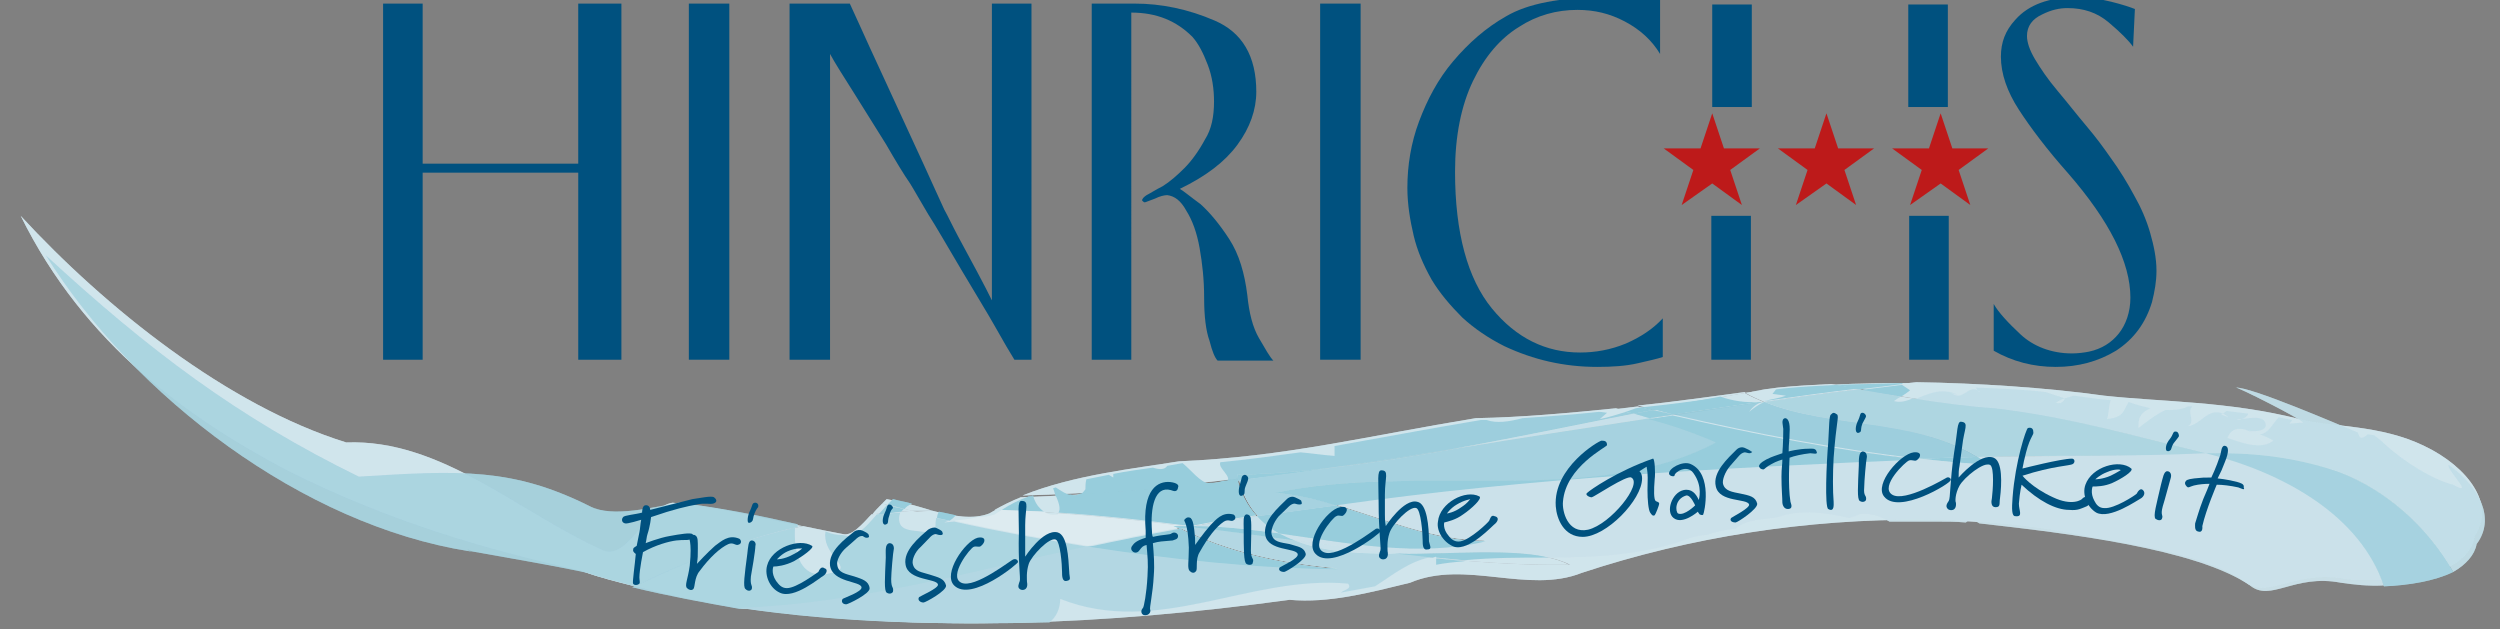 <?xml version="1.0" encoding="utf-8"?>
<svg xmlns="http://www.w3.org/2000/svg" id="Ebene_1" style="enable-background:new 0 0 278 70;" version="1.1" viewBox="0 0 278 70" x="0px" y="0px">
<rect x="0" y="0" width="278" height="70" fill="#808080" stroke="none"/>
<style type="text/css">
	.st0{fill:none;}
	.st1{opacity:0.85;}
	.st2{opacity:0.9;}
	.st3{fill:#D5EAF2;}
	.st4{fill:#98D1E1;}
	.st5{opacity:0.9;fill:#98D1E1;enable-background:new    ;}
	.st6{opacity:0.9;fill:#ABD8E6;enable-background:new    ;}
	.st7{opacity:0.9;fill:#A9D7E5;enable-background:new    ;}
	.st8{opacity:0.9;fill:#CEE7F0;enable-background:new    ;}
	.st9{fill:#B6DDE9;}
	.st10{opacity:0.9;fill:#C4E3ED;enable-background:new    ;}
	.st11{fill:#B1DAE7;}
	.st12{fill:#A9D7E5;}
	.st13{fill:#E2F1F6;}
	.st14{fill:#CBE6EF;}
	.st15{fill:#CEE7F0;}
	.st16{fill:#00517F;}
	.st17{fill:#BD1A1A;}
</style>
<g id="welle">
	<g>
		<g>
			<path class="st0" d="M267.6,65.6c-6.2-16-25-13-36.5-13.8c-14.6-0.9-45.2,1.6-67.6,4.9c-28.1,4.1-55.3,9.3-75.4,9.9&#xA;				c-38.4,1.2-72.6-17-83-43.7"/>
			<g>
				<g>
					<g>
						<g class="st1">
							<g class="st2">
								<path class="st3" d="M142.2,59.3c-0.9-0.5-1.8-1.2-2.4-1.9l-4.7,0.7l-2.1,0.4C136,58.5,139.1,58.9,142.2,59.3z"/>
								<path class="st3" d="M174.5,62.8c-3.9-2-11.6-1.2-19-1.2C162.2,62.4,168.6,62.9,174.5,62.8z"/>
								<path class="st3" d="M196.1,44.7c-0.7-0.3-1.4-0.6-2.1-1c-3.4,0.6-6.8,1.2-10.2,1.9l2.3,0.5L196.1,44.7z"/>
								<path class="st3" d="M141.9,54.8c15.8-3.4,35.4,1.8,49-5.6c-2.3-1.1-4.9-1.9-7.4-2.7c-7.2,1.1-14.5,2.2-21.7,3.4&#xA;									c-4.3,0.8-8.6,1.5-12.9,2c-3.7,0.5-7.4,1-11.1,1.5c0.4,1.6,1.1,2.9,2.1,4l8.8-1.2C146.4,55.5,144.2,55,141.9,54.8z"/>
								<path class="st3" d="M181.7,46c-6.7,1.3-13.3,2.7-20,3.9c7.2-1.2,14.5-2.3,21.7-3.4L181.7,46z"/>
								<path class="st3" d="M165.2,60.2c-5.8,0-11.1-2.4-16.7-4l-8.8,1.2c0.7,0.8,1.5,1.4,2.4,1.9C150,60.4,157.7,62,165.2,60.2z"/>
								<path class="st3" d="M155.6,61.6c-3.8-0.5-7.7-1-11.6-1.5C147.2,61.4,151.4,61.6,155.6,61.6z"/>
								<path class="st3" d="M148.8,51.9c4.3-0.5,8.6-1.2,12.9-2C157.4,50.6,153.1,51.3,148.8,51.9z"/>
								<path class="st3" d="M206.7,43.3l-3.1-0.6c-2,0.1-3.9,0.2-5.9,0.4l-1.5,0.2l-2.1,0.4c0.7,0.4,1.4,0.7,2.1,1&#xA;									C199.6,44.2,203.1,43.7,206.7,43.3z"/>
								<path class="st3" d="M221.3,51.7l-1.3-0.9l-6.4,0.2C216.1,51.3,218.7,51.6,221.3,51.7z"/>
								<path class="st3" d="M137.6,52.8l0.1,0.6c3.7-0.4,7.4-0.9,11.1-1.5C145.1,52.4,141.3,52.7,137.6,52.8z"/>
								<path class="st3" d="M219.9,50.8c8.6-0.2,16.8,0,25.4-0.4c-8-1.9-15-4-23.5-5c-5-0.4-10.1-1.2-15.1-2.1&#xA;									c-3.5,0.4-7.1,0.9-10.6,1.4C203.5,47.7,212.4,46.3,219.9,50.8z"/>
								<path class="st3" d="M186.1,46.1l-2.7,0.4c2.6,0.8,5.1,1.6,7.4,2.7c-13.6,7.3-33.1,2.2-49,5.6c2.3,0.2,4.5,0.7,6.7,1.4&#xA;									c21.8-3.1,43.5-4.2,64.9-5.1C204.4,50,195.2,48.2,186.1,46.1z"/>
								<path class="st3" d="M196.1,44.7l-10,1.5c9.1,2.1,18.3,3.9,27.4,4.9l6.4-0.2C212.4,46.3,203.5,47.7,196.1,44.7z"/>
								<polygon class="st3" points="186.1,46.1 183.8,45.6 181.7,46 183.4,46.5"/>
								<path class="st3" d="M131.6,58.5l1.3,0l2.1-0.4l4.7-0.7c-1-1.1-1.7-2.4-2.1-4c-8.1,1-16.1,1.6-24.1,1.9&#xA;									c-1,0.4-2,0.9-2.9,1.4C117.5,56.9,124.6,57.6,131.6,58.5z"/>
								<polygon class="st3" points="183.8,45.6 182.1,45.2 179.6,45.5 181.7,46"/>
								<polygon class="st3" points="196.2,43.4 193.9,43.7 194.1,43.7"/>
								<path class="st3" d="M194.1,43.7l-0.1-0.1c-3.9,0.5-7.9,1.1-11.9,1.5l1.7,0.4C187.2,44.9,190.6,44.3,194.1,43.7z"/>
								<path class="st3" d="M137.6,52.8c3.8-0.1,7.5-0.4,11.2-0.9c4.3-0.6,8.6-1.3,12.9-2c6.7-1.2,13.3-2.6,20-3.9l-2-0.6&#xA;									c-5,0.5-10.2,1-15.6,1.1c-12.2,2-21.2,4.3-33,4.8c-4.9,0.8-11.7,1.5-17.4,3.8c8-0.2,16-0.9,24.1-1.9L137.6,52.8z"/>
								<path class="st3" d="M82.6,67.7c13.1-0.6,25.6-4.1,38.5-6.9c-6.6-1.1-13.2-2.4-19.7-4c-1.5,0.1-3,0.2-4.5,0.4&#xA;									c-1.1,1.2-2.2,2.4-3.1,2.2c-1.6-0.3-3.1-0.6-4.5-0.9c-6.1,1.3-12.1,3.5-18.6,6.7C74.6,66.3,78.6,67,82.6,67.7z"/>
								<path class="st3" d="M103.7,56.8c-1.6-0.5-3.4-1-5.1-1.3L98.1,56l3.3,0.8L103.7,56.8z"/>
								<path class="st3" d="M64.7,63.5c1.9,0.7,3.9,1.2,5.9,1.7c6.6-3.1,12.5-5.3,18.6-6.7c-4.9-1-9.2-2.1-14.4-2.6&#xA;									c-2.9,0.4-5,6.4-7.7,5.3C57.7,57,49.1,48.8,38.5,49.2C25.3,45.1,11.7,34.2,2.3,24c7.1,14.4,18.8,22.6,29.6,28.3&#xA;									C43,57.9,53.9,61.1,64.7,63.5z"/>
								<path class="st3" d="M98.1,56c-0.4,0.4-0.8,0.8-1.1,1.2c1.5-0.2,3-0.3,4.5-0.4L98.1,56z"/>
								<path class="st3" d="M206.7,43.3l6.4-0.7c-3.2,0-6.4,0-9.5,0.2L206.7,43.3z"/>
								<polygon class="st3" points="131.2,58.8 132.4,58.6 131.6,58.5 130.5,58.5"/>
								<path class="st3" d="M148.8,63.3c-6.4-0.6-12.1-1.8-17.6-4.5c-3.4,0.6-6.8,1.3-10.1,2C130.2,62.2,139.4,63.2,148.8,63.3z"/>
								<path class="st3" d="M130.5,58.5l1.1,0c-7.1-0.9-14.1-1.6-20.9-1.8l-0.7,0.4c-1.8,0.7-4,0.3-6.3-0.3l-2.4,0.1&#xA;									c6.4,1.6,13,2.9,19.7,4c3.3-0.7,6.7-1.4,10.1-2L130.5,58.5z"/>
								<path class="st3" d="M144,60.1c-0.6-0.2-1.2-0.5-1.8-0.8c-3.1-0.4-6.2-0.8-9.3-0.8l-0.5,0.1C136.2,59,140.1,59.6,144,60.1z"/>
								<polygon class="st3" points="132.9,58.5 131.6,58.5 132.4,58.6"/>
								<path class="st3" d="M219.9,50.8l1.3,0.9c-2.6-0.2-5.2-0.4-7.8-0.7c-21.4,0.9-43.1,2-64.9,5.1c5.5,1.6,10.9,4,16.7,4&#xA;									c-7.5,1.9-15.2,0.3-23-0.8c0.5,0.3,1.1,0.6,1.8,0.8c3.9,0.5,7.8,1.1,11.6,1.5c7.4,0,15-0.8,19,1.2c-6,0.1-12.3-0.4-19-1.2&#xA;									c-4.2,0-8.4-0.3-11.6-1.5c-3.8-0.5-7.7-1.1-11.6-1.6l-1.2,0.2c5.5,2.7,11.2,3.9,17.6,4.5c-9.4-0.1-18.6-1.1-27.7-2.5&#xA;									c-12.8,2.8-25.4,6.3-38.5,6.9c20.2,2.8,40.2,1.9,60.8-0.9c4.4,0.4,8.9-0.8,13.4-1.9c6.1-2.6,13.1,1.3,19.1-1.1&#xA;									c12.1-4,25-6,37.9-5.9c6.6,0.1,12.5,0.6,19.1,2c6.9,1.1,13.2,2.4,16.9,5c2.4,1.8,5.1-1.2,10.4-0.5c1.3,0.3,3,0.2,4.6,0.2&#xA;									c-2.7-7.6-11-12.1-19.5-14.3C236.7,50.8,228.5,50.7,219.9,50.8z"/>
								<path class="st3" d="M221.8,45.4c8.5,1,15.5,3.1,23.5,5c4.7,0,9.5,0.3,14.5,2c5,1.7,9.7,5.7,12.6,10.6&#xA;									c1.6-0.8,2.6-2,2.8-3.4c2.4-3.5-0.8-7.7-5.6-10c-4.9-2.4-10.4-2.1-13.9-3c-7.9-2-15.3-1.9-21.7-2.6&#xA;									c-6.4-0.9-14.2-1.4-20.9-1.5l-6.4,0.7C211.7,44.2,216.8,45,221.8,45.4z"/>
								<path class="st3" d="M264.9,64.7c2.6-0.1,5.5-0.6,7.5-1.7c-2.9-4.9-7.6-8.9-12.6-10.6c-5-1.8-9.9-2.1-14.5-2&#xA;									C253.9,52.6,262.1,57.1,264.9,64.7z"/>
								<polygon class="st4" points="196.2,44.7 196.1,44.7 195.9,44.8"/>
								<path class="st4" d="M148.8,51.9c4.3-0.5,8.6-1.2,12.9-2C157.4,50.6,153.1,51.3,148.8,51.9z"/>
								<path class="st4" d="M204.2,42.8c-2,0.1-3.9,0.2-5.9,0.4l-0.8,0.1l-0.4,0.5c0.7,0.1,0.7,0.1,1.5,0.2&#xA;									c-0.8,0.3-1.7,0.4-2.4,0.6c3.5-0.5,7-1,10.5-1.4L204.2,42.8z"/>
								<polygon class="st4" points="114.9,55.1 114.5,55.2 114.9,55.2"/>
								<path class="st4" d="M117.4,54.2l-0.3,0.1c0.1,0.2,0.2,0.6,0.3,0.9l1.6-0.1C118.5,54.9,118,54.6,117.4,54.2z"/>
								<path class="st4" d="M221.3,51.7l-1.3-0.9l-6.4,0.2C216.1,51.3,218.7,51.6,221.3,51.7z"/>
								<path class="st5" d="M137.6,52.8c3.8-0.1,7.5-0.4,11.2-0.9c4.3-0.6,8.6-1.3,12.9-2c6.7-1.2,13.3-2.6,20-3.9l-0.9-0.2&#xA;									c-1,0.3-1.9,0.6-2.9,0.8l0.8-0.7c-0.2,0-0.5-0.1-0.9-0.1c-2.8,0.3-5.6,0.5-8.5,0.7c-1.5,0.4-2.9,0.6-4,0.2l-0.6,0&#xA;									c-6,1-11.2,2-16.3,2.9c0,0.4,0,0.7,0,1.1c-1.3-0.1-2.6-0.3-3.8-0.4c-2.9,0.4-5.8,0.8-8.9,1.1c-0.3,0.7,1.4,1.6,0.7,2.2&#xA;									l-0.3,0.1l1.7-0.2L137.6,52.8z"/>
								<polygon class="st4" points="183.8,45.6 182.5,45.3 181.9,45.4 180.8,45.8 181.7,46"/>
								<path class="st4" d="M117.7,57c4.6,0.3,9.3,0.8,13.9,1.4l1.3,0l2.1-0.4l4.7-0.7c-1-1.1-1.7-2.4-2.1-4l-1.7,0.2&#xA;									c-0.5,0.2-1,0.2-1.4,0.2c-4.8,0.5-9.6,1-14.4,1.2c-0.3,0.2-0.7,0.2-1.1,0.1l-1.6,0.1C117.7,55.8,118,56.6,117.7,57z"/>
								<polygon class="st4" points="52,61.1 52.2,61.3 52.4,61.3"/>
								<path class="st6" d="M82.2,67.7c13.2-0.5,25.9-4.1,38.8-6.9c-5-0.8-10-1.7-14.9-2.8l-1.1,0.1l0.5-0.2l-1.4-0.3&#xA;									c-0.1,0.6-0.1,1.2,0,2c-1.4-1-4.4,0.1-4.1-2.2c0-0.1,0.1-0.3,0.1-0.4l-2.6,0.2c-1.1,1.3-2.3,2.6-3.3,2.4l-0.5-0.1&#xA;									c-0.6,0-1.2-0.1-1.9-0.4l0,0c-0.4,2.3,2.4,3.7,1.5,4.3c-3.9,1.7-5.1-1.3-4.9-4.7c-5.9,1.3-11.7,3.5-18.1,6.6&#xA;									C74.4,66.3,78.3,67,82.2,67.7z"/>
								<path class="st7" d="M52.2,61.3L52,61.1l0.4,0.2c4.4,0.8,8.7,1.5,12.9,2.4c1.7,0.6,3.5,1,5.3,1.5c6.4-3,12.2-5.3,18.1-6.6&#xA;									l0-0.3c-4.4-1-8.4-1.8-13.2-2.4c-2.9,0.5-7.4,1.7-9.9,0.4c-8.6-4.3-14.4-4-25.7-3.3C26.4,46.4,16.5,38.9,5.1,28.4&#xA;									C14.9,44.1,33.7,58.4,52.2,61.3z"/>
								<polygon class="st4" points="100.5,56.6 98.6,56.2 97.7,57.2 100.2,56.9"/>
								<path class="st4" d="M131.5,51.5l-1.7,0.3c-0.3,0.5-1,0.4-1.6,0.2c-1.4,0.2-2.9,0.4-4.4,0.7l0,0.4c0,0-0.2-0.1-0.5-0.3&#xA;									l-2.5,0.5c-0.1,0.4-0.1,0.8-0.1,1.1c-0.2,0.3-0.4,0.5-0.6,0.6c4.8-0.3,9.6-0.7,14.4-1.2C133.4,53.6,132.6,52.4,131.5,51.5z"/>
								<path class="st4" d="M116.1,56.9c-0.6-0.4-1-1-1.2-1.7l-0.5,0c-1.1,0.4-2.1,0.9-3,1.5C113,56.8,114.5,56.8,116.1,56.9z"/>
								<path class="st4" d="M101.4,56c-0.7-0.2-1.4-0.3-2.1-0.5l-0.6,0.6l1.9,0.5C100.7,56.4,101,56.2,101.4,56z"/>
								<path class="st4" d="M137.6,52.8l0.1,0.6c3.7-0.4,7.4-0.9,11.1-1.5C145.1,52.4,141.3,52.7,137.6,52.8z"/>
								<path class="st5" d="M213.5,51l6.4-0.2c-7.5-4.5-16.3-3.1-23.7-6.1c-0.5,0.2-1.1,0.6-1.7,1.1c0.4-0.6,0.9-0.9,1.4-1.1&#xA;									l-0.3,0l-9.5,1.4C195.2,48.2,204.4,50,213.5,51z"/>
								<path class="st8" d="M219.9,50.8l1.3,0.9c-2.6-0.2-5.2-0.4-7.8-0.7c-21.4,0.9-43.1,2-64.9,5.1c5.5,1.6,10.9,4,16.7,4&#xA;									c-7.5,1.9-15.2,0.3-23-0.8c0.5,0.3,1.1,0.6,1.8,0.8c3.9,0.5,7.8,1.1,11.6,1.5c6.1,0,12.4-0.6,16.6,0.4&#xA;									c4.6,0,9.3-0.2,14.1-1.6c0.9-0.3,2.2-0.9,3.5-0.9c1-0.4,2.1-0.6,3.2-0.7c1.3-1.2,3.6-1,4.7-1.3c2.6-0.9,5.3-0.5,7.9,0.1&#xA;									l0.7-0.2c0.6-0.5,2.4-0.3,3.8,0.6l4.1,0l0.9,0c1.2,0,2.4,0,3.5,0.1c0.4-0.4,0.9-0.3,1.5,0.1c9.8,1.1,24.1,2.8,30.1,6.9&#xA;									c2.3,1.9,4.9-1.3,10.1-0.3c1.4,0.2,3,0.4,4.8,0.3c-2.6-7.8-11-12.6-19.8-14.9C236.7,50.8,228.5,50.7,219.9,50.8z"/>
								<path class="st4" d="M159.7,62.1l0,0.7c1-0.2,2.1-0.3,3.2-0.4L159.7,62.1z"/>
								<path class="st4" d="M186.1,46.1l9.5-1.4c-1.4,0.1-2.9-0.1-4.3-0.6l-7.5,1.4L186.1,46.1z"/>
								<path class="st9" d="M144,60.1c-3.8-0.5-7.7-1.1-11.6-1.6l-1.2,0.2c5.5,2.7,11.2,3.9,17.6,4.5c-9.4-0.1-18.6-1.1-27.7-2.5&#xA;									c-12.9,2.8-25.6,6.4-38.8,6.9c11.4,1.7,22.9,1.9,34.4,1.6c0.7-0.5,1.2-1.5,1.2-2.6c10.9,4.3,21-2.7,32-1.7&#xA;									c0.5,0.6-0.5,0.7-0.8,1l3.8-0.7c1.9-1.2,3.9-2.9,6.5-3.3l-3.7-0.4C151.4,61.6,147.2,61.4,144,60.1z"/>
								<path class="st4" d="M148.8,63.3c-6.4-0.6-12.1-1.8-17.6-4.5c-3.4,0.6-6.8,1.3-10.1,2C130.2,62.2,139.4,63.2,148.8,63.3z"/>
								<path class="st4" d="M155.6,61.6l3.7,0.4l0.4-0.1l0,0.1l3.1,0.3c3.2-0.3,6.3-0.3,9.4-0.3C168,61,161.7,61.6,155.6,61.6z"/>
								<path class="st4" d="M204.2,42.8l2.5,0.5l4.9-0.6l-0.1-0.1C209,42.7,206.6,42.7,204.2,42.8z"/>
								<path class="st10" d="M245.3,50.4c4.7-0.1,9.7,0.3,14.8,2.1c5.1,1.9,9.8,6,12.7,11.1c1.4-0.8,2.4-1.9,2.6-3.1&#xA;									c2.1-2.8,0.4-6.3-3.1-8.8c-0.4,0.4,3.1,3.7,0.5,2.2c-2.1-0.5-5.3-2.4-7.6-4.5c-0.4-0.4-0.8-0.7-1.2-1l-0.7-0.1&#xA;									c-0.5,0.4-0.9,0.7-1.1-0.2c-2.2-0.9-11.9-5.1-13.6-5c0-0.2,7.7,3.7,7.5,3.9c-0.5,0-1,0.1-1.5,0.1l0.3-0.4l-1.5-0.3&#xA;									c-0.7,0.7-1.1,1.8-2.1,1.9c0.8,0.3,0.8,0.3,1.5,0.7c-1.4,1.1-3.6,0.2-5.1-0.3c0.5-1.5,2.1-1,2.8-0.6l-0.8-0.3&#xA;									c0.8,0.3,2.6,0.2,2.2-0.8c-0.3-0.8-1.7-0.5-2.6-0.4c-0.2,0.1-0.4,0.1-0.6,0l-0.2,0l0.2,0c0.2,0,0.4,0,0.6,0&#xA;									c0.3-0.1,0.6-0.3,0.7-0.6l-2.4-0.3l-0.4,0.3c0.2,0.1,0.4,0.2,0.6,0.4l-0.8-0.3l0.2-0.1c-1.7-0.7-2.4,1.2-3.9,1.4&#xA;									c0.9-0.5-0.2-1.6,0.5-2.2l-0.5,0c-0.8,0.4-1.6,0.4-2.5,0.4c-1.1,0.5-2.1,1.3-3,2c-0.1-1.4,0.5-1.8,1.3-2.2&#xA;									c-0.8-0.2-1.6-0.4-2.4-0.7c-0.6,1-0.5,1.7-2.4,1.9c0.2-0.6,0.2-1.5,0.4-2.1c-1.5-0.1-2.4-0.3-4.1-0.5l-1,0.3&#xA;									c0,0.1-0.2,0.7-1,0.5c0.3-0.2,0.6-0.4,1-0.5v0l-2.1-0.7c-2.6-0.3-5.2-0.4-7.8-0.5l0.2,0.3l0.3,0.2c-0.1,0-0.2-0.1-0.3-0.2&#xA;									c-1.1-0.6-1.6,1.3-2.9,0.3l0.7,0.2c-1.9-0.9-3.5,0-5,0.6c3,0.5,6,0.8,9.1,1.1C230.3,46.4,237.4,48.5,245.3,50.4z"/>
								<path class="st4" d="M211.4,44.1c0.3-0.2,0.5-0.3,1-0.7l-0.9-0.6l-4.9,0.6L211.4,44.1z"/>
								<path class="st11" d="M196.2,44.7L196.2,44.7L196.2,44.7l0.1,0c0.2-0.1,0.5-0.1,0.7-0.1l-0.7,0.1L196.2,44.7&#xA;									c7.4,3,16.3,1.7,23.7,6.1c8.6-0.2,16.8,0,25.4-0.4c-8-1.9-15-4-23.5-5c-3-0.2-6-0.6-9.1-1.1c-0.7,0.3-1.4,0.5-2.1,0.3&#xA;									c0.4-0.3,0.6-0.4,0.8-0.5l-4.7-0.8C203.2,43.7,199.7,44.2,196.2,44.7z"/>
								<path class="st12" d="M265.1,65.2c2.7-0.1,5.7-0.6,7.7-1.6c-2.9-5.1-7.6-9.2-12.7-11.1c-5.1-1.8-10.1-2.2-14.8-2.1&#xA;									C254.1,52.6,262.5,57.4,265.1,65.2z"/>
								<path class="st13" d="M130.5,58.5l1.1,0c-4.7-0.6-9.3-1.1-13.9-1.4l-0.1,0.1c-0.6,0.1-1.1,0-1.5-0.3&#xA;									c-1.6-0.1-3.1-0.1-4.7-0.2l-0.8,0.5c-0.6,0.2-1.2,0.3-1.9,0.3c-0.8,0.2-1.7,0.3-2.6,0.4c4.9,1.1,9.9,2,14.9,2.8&#xA;									c3.3-0.7,6.7-1.4,10.1-2L130.5,58.5z"/>
								<polygon class="st4" points="132.9,58.5 131.6,58.5 132.4,58.6"/>
								<path class="st4" d="M165.2,60.2c-5.8,0-11.1-2.4-16.7-4l-8.8,1.2c0.7,0.8,1.5,1.4,2.4,1.9C150,60.4,157.7,62,165.2,60.2z"/>
								<path class="st12" d="M141.9,54.8c15.8-3.4,35.4,1.8,49-5.6c-2.3-1.1-4.9-1.9-7.4-2.7c-7.2,1.1-14.5,2.2-21.7,3.4&#xA;									c-4.3,0.8-8.6,1.5-12.9,2c-3.7,0.5-7.4,1-11.1,1.5c0.4,1.6,1.1,2.9,2.1,4l8.8-1.2C146.4,55.5,144.2,55,141.9,54.8z"/>
								<path class="st14" d="M181.7,46c-6.7,1.3-13.3,2.7-20,3.9c7.2-1.2,14.5-2.3,21.7-3.4L181.7,46z"/>
								<path class="st4" d="M191.3,44.2L191.3,44.2c-2.9,0.4-5.8,0.8-8.8,1.1l1.3,0.3L191.3,44.2z"/>
								<path class="st15" d="M155.6,61.6c-3.8-0.5-7.7-1-11.6-1.5C147.2,61.4,151.4,61.6,155.6,61.6z"/>
								<polygon class="st4" points="186.1,46.1 183.8,45.6 181.7,46 183.4,46.5"/>
								<path class="st4" d="M106.3,57.3l-1.9-0.4c-0.1,0.2-0.2,0.4-0.2,0.7l1.4,0.3C105.9,57.7,106.1,57.5,106.3,57.3z"/>
								<polygon class="st4" points="131.2,58.8 132.4,58.6 131.6,58.5 130.5,58.5"/>
								<path class="st4" d="M144,60.1c-0.6-0.2-1.2-0.5-1.8-0.8c-3.1-0.4-6.2-0.8-9.3-0.8l-0.5,0.1C136.2,59,140.1,59.6,144,60.1z"/>
								<path class="st14" d="M142.2,59.3c-0.9-0.5-1.8-1.2-2.4-1.9l-4.7,0.7l-2.1,0.4C136,58.5,139.1,58.9,142.2,59.3z"/>
								<path class="st4" d="M190.8,49.2c-13.6,7.3-33.1,2.2-49,5.6c2.3,0.2,4.5,0.7,6.7,1.4c21.8-3.1,43.5-4.2,64.9-5.1&#xA;									c-9.1-1-18.3-2.8-27.4-4.9l-2.7,0.4C186,47.3,188.5,48.2,190.8,49.2z"/>
							</g>
						</g>
					</g>
				</g>
			</g>
		</g>
	</g>
	<g>
		<g>
			<path class="st0" d="M267.6,65.6c-6.2-16-25-13-36.5-13.8c-14.6-0.9-45.2,1.6-67.6,4.9c-28.1,4.1-55.3,9.3-75.4,9.9&#xA;				c-38.4,1.2-72.6-17-83-43.7"/>
			<g>
				<g>
					<g>
						<g class="st1">
							<g class="st2">
								<path class="st3" d="M142.2,59.3c-0.9-0.5-1.8-1.2-2.4-1.9l-4.7,0.7l-2.1,0.4C136,58.5,139.1,58.9,142.2,59.3z"/>
								<path class="st3" d="M174.5,62.8c-3.9-2-11.6-1.2-19-1.2C162.2,62.4,168.6,62.9,174.5,62.8z"/>
								<path class="st3" d="M196.1,44.7c-0.7-0.3-1.4-0.6-2.1-1c-3.4,0.6-6.8,1.2-10.2,1.9l2.3,0.5L196.1,44.7z"/>
								<path class="st3" d="M141.9,54.8c15.8-3.4,35.4,1.8,49-5.6c-2.3-1.1-4.9-1.9-7.4-2.7c-7.2,1.1-14.5,2.2-21.7,3.4&#xA;									c-4.3,0.8-8.6,1.5-12.9,2c-3.7,0.5-7.4,1-11.1,1.5c0.4,1.6,1.1,2.9,2.1,4l8.8-1.2C146.4,55.5,144.2,55,141.9,54.8z"/>
								<path class="st3" d="M181.7,46c-6.7,1.3-13.3,2.7-20,3.9c7.2-1.2,14.5-2.3,21.7-3.4L181.7,46z"/>
								<path class="st3" d="M165.2,60.2c-5.8,0-11.1-2.4-16.7-4l-8.8,1.2c0.7,0.8,1.5,1.4,2.4,1.9C150,60.4,157.7,62,165.2,60.2z"/>
								<path class="st3" d="M155.6,61.6c-3.8-0.5-7.7-1-11.6-1.5C147.2,61.4,151.4,61.6,155.6,61.6z"/>
								<path class="st3" d="M148.8,51.9c4.3-0.5,8.6-1.2,12.9-2C157.4,50.6,153.1,51.3,148.8,51.9z"/>
								<path class="st3" d="M206.7,43.3l-3.1-0.6c-2,0.1-3.9,0.2-5.9,0.4l-1.5,0.2l-2.1,0.4c0.7,0.4,1.4,0.7,2.1,1&#xA;									C199.6,44.2,203.1,43.7,206.7,43.3z"/>
								<path class="st3" d="M221.3,51.7l-1.3-0.9l-6.4,0.2C216.1,51.3,218.7,51.6,221.3,51.7z"/>
								<path class="st3" d="M137.6,52.8l0.1,0.6c3.7-0.4,7.4-0.9,11.1-1.5C145.1,52.4,141.3,52.7,137.6,52.8z"/>
								<path class="st3" d="M219.9,50.8c8.6-0.2,16.8,0,25.4-0.4c-8-1.9-15-4-23.5-5c-5-0.4-10.1-1.2-15.1-2.1&#xA;									c-3.5,0.4-7.1,0.9-10.6,1.4C203.5,47.7,212.4,46.3,219.9,50.8z"/>
								<path class="st3" d="M186.1,46.1l-2.7,0.4c2.6,0.8,5.1,1.6,7.4,2.7c-13.6,7.3-33.1,2.2-49,5.6c2.3,0.2,4.5,0.7,6.7,1.4&#xA;									c21.8-3.1,43.5-4.2,64.9-5.1C204.4,50,195.2,48.2,186.1,46.1z"/>
								<path class="st3" d="M196.1,44.7l-10,1.5c9.1,2.1,18.3,3.9,27.4,4.9l6.4-0.2C212.4,46.3,203.5,47.7,196.1,44.7z"/>
								<polygon class="st3" points="186.1,46.1 183.8,45.6 181.7,46 183.4,46.5"/>
								<path class="st3" d="M131.6,58.5l1.3,0l2.1-0.4l4.7-0.7c-1-1.1-1.7-2.4-2.1-4c-8.1,1-16.1,1.6-24.1,1.9&#xA;									c-1,0.4-2,0.9-2.9,1.4C117.5,56.9,124.6,57.6,131.6,58.5z"/>
								<polygon class="st3" points="183.8,45.6 182.1,45.2 179.6,45.5 181.7,46"/>
								<polygon class="st3" points="196.2,43.4 193.9,43.7 194.1,43.7"/>
								<path class="st3" d="M194.1,43.7l-0.1-0.1c-3.9,0.5-7.9,1.1-11.9,1.5l1.7,0.4C187.2,44.9,190.6,44.3,194.1,43.7z"/>
								<path class="st3" d="M137.6,52.8c3.8-0.1,7.5-0.4,11.2-0.9c4.3-0.6,8.6-1.3,12.9-2c6.7-1.2,13.3-2.6,20-3.9l-2-0.6&#xA;									c-5,0.5-10.2,1-15.6,1.1c-12.2,2-21.2,4.3-33,4.8c-4.9,0.8-11.7,1.5-17.4,3.8c8-0.2,16-0.9,24.1-1.9L137.6,52.8z"/>
								<path class="st3" d="M82.6,67.7c13.1-0.6,25.6-4.1,38.5-6.9c-6.6-1.1-13.2-2.4-19.7-4c-1.5,0.1-3,0.2-4.5,0.4&#xA;									c-1.1,1.2-2.2,2.4-3.1,2.2c-1.6-0.3-3.1-0.6-4.5-0.9c-6.1,1.3-12.1,3.5-18.6,6.7C74.6,66.3,78.6,67,82.6,67.7z"/>
								<path class="st3" d="M103.7,56.8c-1.6-0.5-3.4-1-5.1-1.3L98.1,56l3.3,0.8L103.7,56.8z"/>
								<path class="st3" d="M64.7,63.5c1.9,0.7,3.9,1.2,5.9,1.7c6.6-3.1,12.5-5.3,18.6-6.7c-4.9-1-9.2-2.1-14.4-2.6&#xA;									c-2.9,0.4-5,6.4-7.7,5.3C57.7,57,49.1,48.8,38.5,49.2C25.3,45.1,11.7,34.2,2.3,24c7.1,14.4,18.8,22.6,29.6,28.3&#xA;									C43,57.9,53.9,61.1,64.7,63.5z"/>
								<path class="st3" d="M98.1,56c-0.4,0.4-0.8,0.8-1.1,1.2c1.5-0.2,3-0.3,4.5-0.4L98.1,56z"/>
								<path class="st3" d="M206.7,43.3l6.4-0.7c-3.2,0-6.4,0-9.5,0.2L206.7,43.3z"/>
								<polygon class="st3" points="131.2,58.8 132.4,58.6 131.6,58.5 130.5,58.5"/>
								<path class="st3" d="M148.8,63.3c-6.4-0.6-12.1-1.8-17.6-4.5c-3.4,0.6-6.8,1.3-10.1,2C130.2,62.2,139.4,63.2,148.8,63.3z"/>
								<path class="st3" d="M130.5,58.5l1.1,0c-7.1-0.9-14.1-1.6-20.9-1.8l-0.7,0.4c-1.8,0.7-4,0.3-6.3-0.3l-2.4,0.1&#xA;									c6.4,1.6,13,2.9,19.7,4c3.3-0.7,6.7-1.4,10.1-2L130.5,58.5z"/>
								<path class="st3" d="M144,60.1c-0.6-0.2-1.2-0.5-1.8-0.8c-3.1-0.4-6.2-0.8-9.3-0.8l-0.5,0.1C136.2,59,140.1,59.6,144,60.1z"/>
								<polygon class="st3" points="132.9,58.5 131.6,58.5 132.4,58.6"/>
								<path class="st3" d="M219.9,50.8l1.3,0.9c-2.6-0.2-5.2-0.4-7.8-0.7c-21.4,0.9-43.1,2-64.9,5.1c5.5,1.6,10.9,4,16.7,4&#xA;									c-7.5,1.9-15.2,0.3-23-0.8c0.5,0.3,1.1,0.6,1.8,0.8c3.9,0.5,7.8,1.1,11.6,1.5c7.4,0,15-0.8,19,1.2c-6,0.1-12.3-0.4-19-1.2&#xA;									c-4.2,0-8.4-0.3-11.6-1.5c-3.8-0.5-7.7-1.1-11.6-1.6l-1.2,0.2c5.5,2.7,11.2,3.9,17.6,4.5c-9.4-0.1-18.6-1.1-27.7-2.5&#xA;									c-12.8,2.8-25.4,6.3-38.5,6.9c20.2,2.8,40.2,1.9,60.8-0.9c4.4,0.4,8.9-0.8,13.4-1.9c6.1-2.6,13.1,1.3,19.1-1.1&#xA;									c12.1-4,25-6,37.9-5.9c6.6,0.1,12.5,0.6,19.1,2c6.9,1.1,13.2,2.4,16.9,5c2.4,1.8,5.1-1.2,10.4-0.5c1.3,0.3,3,0.2,4.6,0.2&#xA;									c-2.7-7.6-11-12.1-19.5-14.3C236.7,50.8,228.5,50.7,219.9,50.8z"/>
								<path class="st3" d="M221.8,45.4c8.5,1,15.5,3.1,23.5,5c4.7,0,9.5,0.3,14.5,2c5,1.7,9.7,5.7,12.6,10.6&#xA;									c1.6-0.8,2.6-2,2.8-3.4c2.4-3.5-0.8-7.7-5.6-10c-4.9-2.4-10.4-2.1-13.9-3c-7.9-2-15.3-1.9-21.7-2.6&#xA;									c-6.4-0.9-14.2-1.4-20.9-1.5l-6.4,0.7C211.7,44.2,216.8,45,221.8,45.4z"/>
								<path class="st3" d="M264.9,64.7c2.6-0.1,5.5-0.6,7.5-1.7c-2.9-4.9-7.6-8.9-12.6-10.6c-5-1.8-9.9-2.1-14.5-2&#xA;									C253.9,52.6,262.1,57.1,264.9,64.7z"/>
								<polygon class="st4" points="196.2,44.7 196.1,44.7 195.9,44.8"/>
								<path class="st4" d="M148.8,51.9c4.3-0.5,8.6-1.2,12.9-2C157.4,50.6,153.1,51.3,148.8,51.9z"/>
								<path class="st4" d="M204.2,42.8c-2,0.1-3.9,0.2-5.9,0.4l-0.8,0.1l-0.4,0.5c0.7,0.1,0.7,0.1,1.5,0.2&#xA;									c-0.8,0.3-1.7,0.4-2.4,0.6c3.5-0.5,7-1,10.5-1.4L204.2,42.8z"/>
								<polygon class="st4" points="114.9,55.1 114.5,55.2 114.9,55.2"/>
								<path class="st4" d="M117.4,54.2l-0.3,0.1c0.1,0.2,0.2,0.6,0.3,0.9l1.6-0.1C118.5,54.9,118,54.6,117.4,54.2z"/>
								<path class="st4" d="M221.3,51.7l-1.3-0.9l-6.4,0.2C216.1,51.3,218.7,51.6,221.3,51.7z"/>
								<path class="st5" d="M137.6,52.8c3.8-0.1,7.5-0.4,11.2-0.9c4.3-0.6,8.6-1.3,12.9-2c6.7-1.2,13.3-2.6,20-3.9l-0.9-0.2&#xA;									c-1,0.3-1.9,0.6-2.9,0.8l0.8-0.7c-0.2,0-0.5-0.1-0.9-0.1c-2.8,0.3-5.6,0.5-8.5,0.7c-1.5,0.4-2.9,0.6-4,0.2l-0.6,0&#xA;									c-6,1-11.2,2-16.3,2.9c0,0.4,0,0.7,0,1.1c-1.3-0.1-2.6-0.3-3.8-0.4c-2.9,0.4-5.8,0.8-8.9,1.1c-0.3,0.7,1.4,1.6,0.7,2.2&#xA;									l-0.3,0.1l1.7-0.2L137.6,52.8z"/>
								<polygon class="st4" points="183.8,45.6 182.5,45.3 181.9,45.4 180.8,45.8 181.7,46"/>
								<path class="st4" d="M117.7,57c4.6,0.3,9.3,0.8,13.9,1.4l1.3,0l2.1-0.4l4.7-0.7c-1-1.1-1.7-2.4-2.1-4l-1.7,0.2&#xA;									c-0.5,0.2-1,0.2-1.4,0.2c-4.8,0.5-9.6,1-14.4,1.2c-0.3,0.2-0.7,0.2-1.1,0.1l-1.6,0.1C117.7,55.8,118,56.6,117.7,57z"/>
								<polygon class="st4" points="52,61.1 52.2,61.3 52.4,61.3"/>
								<path class="st6" d="M82.2,67.7c13.2-0.5,25.9-4.1,38.8-6.9c-5-0.8-10-1.7-14.9-2.8l-1.1,0.1l0.5-0.2l-1.4-0.3&#xA;									c-0.1,0.6-0.1,1.2,0,2c-1.4-1-4.4,0.1-4.1-2.2c0-0.1,0.1-0.3,0.1-0.4l-2.6,0.2c-1.1,1.3-2.3,2.6-3.3,2.4l-0.5-0.1&#xA;									c-0.6,0-1.2-0.1-1.9-0.4l0,0c-0.4,2.3,2.4,3.7,1.5,4.3c-3.9,1.7-5.1-1.3-4.9-4.7c-5.9,1.3-11.7,3.5-18.1,6.6&#xA;									C74.4,66.3,78.3,67,82.2,67.7z"/>
								<path class="st7" d="M52.2,61.3L52,61.1l0.4,0.2c4.4,0.8,8.7,1.5,12.9,2.4c1.7,0.6,3.5,1,5.3,1.5c6.4-3,12.2-5.3,18.1-6.6&#xA;									l0-0.3c-4.4-1-8.4-1.8-13.2-2.4c-2.9,0.5-7.4,1.7-9.9,0.4c-8.6-4.3-14.4-4-25.7-3.3C26.4,46.4,16.5,38.9,5.1,28.4&#xA;									C14.9,44.1,33.7,58.4,52.2,61.3z"/>
								<polygon class="st4" points="100.5,56.6 98.6,56.2 97.7,57.2 100.2,56.9"/>
								<path class="st4" d="M131.5,51.5l-1.7,0.3c-0.3,0.5-1,0.4-1.6,0.2c-1.4,0.2-2.9,0.4-4.4,0.7l0,0.4c0,0-0.2-0.1-0.5-0.3&#xA;									l-2.5,0.5c-0.1,0.4-0.1,0.8-0.1,1.1c-0.2,0.3-0.4,0.5-0.6,0.6c4.8-0.3,9.6-0.7,14.4-1.2C133.4,53.6,132.6,52.4,131.5,51.5z"/>
								<path class="st4" d="M116.1,56.9c-0.6-0.4-1-1-1.2-1.7l-0.5,0c-1.1,0.4-2.1,0.9-3,1.5C113,56.8,114.5,56.8,116.1,56.9z"/>
								<path class="st4" d="M101.4,56c-0.7-0.2-1.4-0.3-2.1-0.5l-0.6,0.6l1.9,0.5C100.7,56.4,101,56.2,101.4,56z"/>
								<path class="st4" d="M137.6,52.8l0.1,0.6c3.7-0.4,7.4-0.9,11.1-1.5C145.1,52.4,141.3,52.7,137.6,52.8z"/>
								<path class="st5" d="M213.5,51l6.4-0.2c-7.5-4.5-16.3-3.1-23.7-6.1c-0.5,0.2-1.1,0.6-1.7,1.1c0.4-0.6,0.9-0.9,1.4-1.1&#xA;									l-0.3,0l-9.5,1.4C195.2,48.2,204.4,50,213.5,51z"/>
								<path class="st8" d="M219.9,50.8l1.3,0.9c-2.6-0.2-5.2-0.4-7.8-0.7c-21.4,0.9-43.1,2-64.9,5.1c5.5,1.6,10.9,4,16.7,4&#xA;									c-7.5,1.9-15.2,0.3-23-0.8c0.5,0.3,1.1,0.6,1.8,0.8c3.9,0.5,7.8,1.1,11.6,1.5c6.1,0,12.4-0.6,16.6,0.4&#xA;									c4.6,0,9.3-0.2,14.1-1.6c0.9-0.3,2.2-0.9,3.5-0.9c1-0.4,2.1-0.6,3.2-0.7c1.3-1.2,3.6-1,4.7-1.3c2.6-0.9,5.3-0.5,7.9,0.1&#xA;									l0.7-0.2c0.6-0.5,2.4-0.3,3.8,0.6l4.1,0l0.9,0c1.2,0,2.4,0,3.5,0.1c0.4-0.4,0.9-0.3,1.5,0.1c9.8,1.1,24.1,2.8,30.1,6.9&#xA;									c2.3,1.9,4.9-1.3,10.1-0.3c1.4,0.2,3,0.4,4.8,0.3c-2.6-7.8-11-12.6-19.8-14.9C236.7,50.8,228.5,50.7,219.9,50.8z"/>
								<path class="st4" d="M159.7,62.1l0,0.7c1-0.2,2.1-0.3,3.2-0.4L159.7,62.1z"/>
								<path class="st4" d="M186.1,46.1l9.5-1.4c-1.4,0.1-2.9-0.1-4.3-0.6l-7.5,1.4L186.1,46.1z"/>
								<path class="st9" d="M144,60.1c-3.8-0.5-7.7-1.1-11.6-1.6l-1.2,0.2c5.5,2.7,11.2,3.9,17.6,4.5c-9.4-0.1-18.6-1.1-27.7-2.5&#xA;									c-12.9,2.8-25.6,6.4-38.8,6.9c11.4,1.7,22.9,1.9,34.4,1.6c0.7-0.5,1.2-1.5,1.2-2.6c10.9,4.3,21-2.7,32-1.7&#xA;									c0.5,0.6-0.5,0.7-0.8,1l3.8-0.7c1.9-1.2,3.9-2.9,6.5-3.3l-3.7-0.4C151.4,61.6,147.2,61.4,144,60.1z"/>
								<path class="st4" d="M148.8,63.3c-6.4-0.6-12.1-1.8-17.6-4.5c-3.4,0.6-6.8,1.3-10.1,2C130.2,62.2,139.4,63.2,148.8,63.3z"/>
								<path class="st4" d="M155.6,61.6l3.7,0.4l0.4-0.1l0,0.1l3.1,0.3c3.2-0.3,6.3-0.3,9.4-0.3C168,61,161.7,61.6,155.6,61.6z"/>
								<path class="st4" d="M204.2,42.8l2.5,0.5l4.9-0.6l-0.1-0.1C209,42.7,206.6,42.7,204.2,42.8z"/>
								<path class="st10" d="M245.3,50.4c4.7-0.1,9.7,0.3,14.8,2.1c5.1,1.9,9.8,6,12.7,11.1c1.4-0.8,2.4-1.9,2.6-3.1&#xA;									c2.1-2.8,0.4-6.3-3.1-8.8c-0.4,0.4,3.1,3.7,0.5,2.2c-2.1-0.5-5.3-2.4-7.6-4.5c-0.4-0.4-0.8-0.7-1.2-1l-0.7-0.1&#xA;									c-0.5,0.4-0.9,0.7-1.1-0.2c-2.2-0.9-11.9-5.1-13.6-5c0-0.2,7.7,3.7,7.5,3.9c-0.5,0-1,0.1-1.5,0.1l0.3-0.4l-1.5-0.3&#xA;									c-0.7,0.7-1.1,1.8-2.1,1.9c0.8,0.3,0.8,0.3,1.5,0.7c-1.4,1.1-3.6,0.2-5.1-0.3c0.5-1.5,2.1-1,2.8-0.6l-0.8-0.3&#xA;									c0.8,0.3,2.6,0.2,2.2-0.8c-0.3-0.8-1.7-0.5-2.6-0.4c-0.2,0.1-0.4,0.1-0.6,0l-0.2,0l0.2,0c0.2,0,0.4,0,0.6,0&#xA;									c0.3-0.1,0.6-0.3,0.7-0.6l-2.4-0.3l-0.4,0.3c0.2,0.1,0.4,0.2,0.6,0.4l-0.8-0.3l0.2-0.1c-1.7-0.7-2.4,1.2-3.9,1.4&#xA;									c0.9-0.5-0.2-1.6,0.5-2.2l-0.5,0c-0.8,0.4-1.6,0.4-2.5,0.4c-1.1,0.5-2.1,1.3-3,2c-0.1-1.4,0.5-1.8,1.3-2.2&#xA;									c-0.8-0.2-1.6-0.4-2.4-0.7c-0.6,1-0.5,1.7-2.4,1.9c0.2-0.6,0.2-1.5,0.4-2.1c-1.5-0.1-2.4-0.3-4.1-0.5l-1,0.3&#xA;									c0,0.1-0.2,0.7-1,0.5c0.3-0.2,0.6-0.4,1-0.5v0l-2.1-0.7c-2.6-0.3-5.2-0.4-7.8-0.5l0.2,0.3l0.3,0.2c-0.1,0-0.2-0.1-0.3-0.2&#xA;									c-1.1-0.6-1.6,1.3-2.9,0.3l0.7,0.2c-1.9-0.9-3.5,0-5,0.6c3,0.5,6,0.8,9.1,1.1C230.3,46.4,237.4,48.5,245.3,50.4z"/>
								<path class="st4" d="M211.4,44.1c0.3-0.2,0.5-0.3,1-0.7l-0.9-0.6l-4.9,0.6L211.4,44.1z"/>
								<path class="st11" d="M196.2,44.7L196.2,44.7L196.2,44.7l0.1,0c0.2-0.1,0.5-0.1,0.7-0.1l-0.7,0.1L196.2,44.7&#xA;									c7.4,3,16.3,1.7,23.7,6.1c8.6-0.2,16.8,0,25.4-0.4c-8-1.9-15-4-23.5-5c-3-0.2-6-0.6-9.1-1.1c-0.7,0.3-1.4,0.5-2.1,0.3&#xA;									c0.4-0.3,0.6-0.4,0.8-0.5l-4.7-0.8C203.2,43.7,199.7,44.2,196.2,44.7z"/>
								<path class="st12" d="M265.1,65.2c2.7-0.1,5.7-0.6,7.7-1.6c-2.9-5.1-7.6-9.2-12.7-11.1c-5.1-1.8-10.1-2.2-14.8-2.1&#xA;									C254.1,52.6,262.5,57.4,265.1,65.2z"/>
								<path class="st13" d="M130.5,58.5l1.1,0c-4.7-0.6-9.3-1.1-13.9-1.4l-0.1,0.1c-0.6,0.1-1.1,0-1.5-0.3&#xA;									c-1.6-0.1-3.1-0.1-4.7-0.2l-0.8,0.5c-0.6,0.2-1.2,0.3-1.9,0.3c-0.8,0.2-1.7,0.3-2.6,0.4c4.9,1.1,9.9,2,14.9,2.8&#xA;									c3.3-0.7,6.7-1.4,10.1-2L130.5,58.5z"/>
								<polygon class="st4" points="132.9,58.5 131.6,58.5 132.4,58.6"/>
								<path class="st4" d="M165.2,60.2c-5.8,0-11.1-2.4-16.7-4l-8.8,1.2c0.7,0.8,1.5,1.4,2.4,1.9C150,60.4,157.7,62,165.2,60.2z"/>
								<path class="st12" d="M141.9,54.8c15.8-3.4,35.4,1.8,49-5.6c-2.3-1.1-4.9-1.9-7.4-2.7c-7.2,1.1-14.5,2.2-21.7,3.4&#xA;									c-4.3,0.8-8.6,1.5-12.9,2c-3.7,0.5-7.4,1-11.1,1.5c0.4,1.6,1.1,2.9,2.1,4l8.8-1.2C146.4,55.5,144.2,55,141.9,54.8z"/>
								<path class="st14" d="M181.7,46c-6.7,1.3-13.3,2.7-20,3.9c7.2-1.2,14.5-2.3,21.7-3.4L181.7,46z"/>
								<path class="st4" d="M191.3,44.2L191.3,44.2c-2.9,0.4-5.8,0.8-8.8,1.1l1.3,0.3L191.3,44.2z"/>
								<path class="st15" d="M155.6,61.6c-3.8-0.5-7.7-1-11.6-1.5C147.2,61.4,151.4,61.6,155.6,61.6z"/>
								<polygon class="st4" points="186.1,46.1 183.8,45.6 181.7,46 183.4,46.5"/>
								<path class="st4" d="M106.3,57.3l-1.9-0.4c-0.1,0.2-0.2,0.4-0.2,0.7l1.4,0.3C105.9,57.7,106.1,57.5,106.3,57.3z"/>
								<polygon class="st4" points="131.2,58.8 132.4,58.6 131.6,58.5 130.5,58.5"/>
								<path class="st4" d="M144,60.1c-0.6-0.2-1.2-0.5-1.8-0.8c-3.1-0.4-6.2-0.8-9.3-0.8l-0.5,0.1C136.2,59,140.1,59.6,144,60.1z"/>
								<path class="st14" d="M142.2,59.3c-0.9-0.5-1.8-1.2-2.4-1.9l-4.7,0.7l-2.1,0.4C136,58.5,139.1,58.9,142.2,59.3z"/>
								<path class="st4" d="M190.8,49.2c-13.6,7.3-33.1,2.2-49,5.6c2.3,0.2,4.5,0.7,6.7,1.4c21.8-3.1,43.5-4.2,64.9-5.1&#xA;									c-9.1-1-18.3-2.8-27.4-4.9l-2.7,0.4C186,47.3,188.5,48.2,190.8,49.2z"/>
							</g>
						</g>
					</g>
				</g>
			</g>
		</g>
	</g>
</g>
<g id="Text">
	<path class="st0" d="M61,61.9c16.4,1.4,31.7,1.9,48.2,1.5c28.4-0.7,55.9-6.6,84.1-7.4"/>
	<g>
		<path class="st16" d="M79.3,56c-0.4,0.1-0.9-0.1-1.8,0.1c-1.1,0.2-2.5,0.5-5.1,1.4c0,0-0.1,1-0.4,1.9c-0.1,0.3-0.1,0.6-0.2,1&#xA;			c0,0,1.5-0.6,2.7-0.8c1.1-0.2,2.3-0.4,2.5-0.2c0.2,0.1,0,0.6-0.3,0.6c-0.3,0.1-0.6,0-1.5,0.1c-0.8,0.1-2.3,0.5-3.7,1.3&#xA;			c0,0-0.4,2-0.4,2.8c0,0.3,0.1,0.6,0,0.7c-0.2,0.2-0.6,0.2-0.7,0c-0.1-0.1,0.2-2.1,0.3-3.3c0,0-0.3-0.2-0.3-0.4&#xA;			c0-0.3,0.1-0.3,0.4-0.5c0,0,0.2-1,0.3-1.5c0.1-0.5,0.1-0.9,0.2-1.4c0,0-1.6,0.5-1.8,0.4c-0.4-0.1-0.4-0.5-0.2-0.7&#xA;			c0.1-0.2,1.4-0.3,2.1-0.5c0,0,0-0.7,0.3-0.8c0.4-0.1,0.6,0.2,0.6,0.5c0,0,3.9-1,4.7-1.2c0.8-0.1,2.1-0.4,2.4-0.2&#xA;			C79.8,55.6,79.7,55.9,79.3,56z"/>
		<path class="st16" d="M82,60.6c-0.3,0-0.5-0.3-1-0.1c-0.9,0.4-2.1,1.5-3.2,3c-0.6,0.7-0.5,1.8-0.7,2c-0.2,0.2-0.5,0.1-0.7-0.1&#xA;			c-0.3-0.3,0.1-1,0.3-2.5c0.3-2.9-0.2-3,0-3.2c0.1-0.1,0.4-0.4,0.7-0.1c0.2,0.2,0.2,0.5,0.2,1.4c0,0.8,0,1-0.1,1.7c0,0,1.1-1.2,2-2&#xA;			c0.7-0.5,1.5-1.3,2.7-0.8C82.4,60,82.6,60.5,82,60.6z"/>
		<path class="st16" d="M83.5,64.1c-0.1,1.1,0.2,0.9,0.1,1.4c-0.1,0.2-0.4,0.3-0.7,0c-0.3-0.2-0.1-1.6,0.2-3.9&#xA;			c0.1-0.8,0.1-1.5,0.5-1.5c0.3,0,0.5,0.3,0.4,0.6C84,61.2,83.6,63.6,83.5,64.1z M83.9,57.1c-0.2,0.5-0.1,0.7-0.3,0.9&#xA;			c-0.1,0.1-0.3,0.2-0.4,0.1c-0.1-0.1-0.1-0.7,0.2-1.3c0.3-0.6,0.2-0.9,0.6-0.9c0.2,0,0.4,0.2,0.3,0.5&#xA;			C84.3,56.4,84.1,56.6,83.9,57.1z"/>
		<path class="st16" d="M91.6,64c-0.4,0.2-3.3,2.7-4.9,1.9c-1.1-0.5-1.7-1.9-1.4-3c0.5-2,3.6-3.1,5-2.2c0.3,0.2-1.1,1.2-2,1.7&#xA;			C87.3,62.9,86.4,63,86,63c0,0-0.3,0.7,0.3,1.6c0.3,0.4,0.6,0.8,1.2,0.8c1.1,0,3.3-1.7,3.5-1.8c0.1-0.2,0.3-0.7,0.7-0.4&#xA;			C92.1,63.3,91.9,63.8,91.6,64z M87.6,61.3c-0.7,0.3-1.2,0.9-1.2,0.9s0.8,0,1.7-0.5c0.4-0.2,0.6-0.3,1.1-0.7&#xA;			C89.2,61,88.5,60.9,87.6,61.3z"/>
		<path class="st16" d="M96.4,59.8c-0.3,0-0.4-0.2-0.5-0.2c-0.5,0-0.6,0.3-1.8,1.3c-0.7,0.6-1.1,1.5-1,1.9c0.1,0.9,0.9,1,1.9,1.3&#xA;			c0.9,0.3,1.6,0.5,1.7,1.3c0.1,0.6-2.4,1.8-2.6,1.8c-0.4,0-0.6-0.3-0.4-0.6c0.1-0.1,2.2-0.8,2.1-1.3c-0.1-0.7-3.2-0.5-3.5-2.4&#xA;			c-0.2-1.6,1.7-3,2.7-3.8c0.3-0.2,0.7-0.2,0.9-0.1c0.2,0.1,0.7,0.3,0.7,0.5C96.7,59.7,96.6,59.8,96.4,59.8z"/>
		<path class="st16" d="M98.9,57.3c-0.2,0.5-0.1,0.7-0.2,0.9c-0.1,0.1-0.3,0.2-0.4,0.1c-0.2-0.1-0.2-0.7,0.1-1.3&#xA;			c0.3-0.6,0.2-0.9,0.5-0.9c0.2,0,0.4,0.2,0.4,0.4C99.2,56.6,99,56.8,98.9,57.3z M99.1,64.4c0,1.1,0.3,0.8,0.2,1.4&#xA;			c-0.1,0.2-0.4,0.3-0.7,0.1c-0.3-0.2-0.2-1.6-0.1-3.9c0-0.8-0.1-1.5,0.4-1.6c0.3,0,0.5,0.2,0.5,0.6C99.3,61.4,99.1,63.8,99.1,64.4z"/>
		<path class="st16" d="M104.6,59.5c-0.3,0-0.4-0.1-0.5-0.1c-0.5,0-0.6,0.3-1.7,1.4c-0.7,0.6-1,1.5-0.9,1.9c0.2,0.9,1,0.9,1.9,1.2&#xA;			c0.9,0.3,1.6,0.4,1.8,1.2c0.1,0.6-2.3,1.9-2.5,1.9c-0.4,0-0.7-0.3-0.5-0.6c0.1-0.1,2.2-1,2.1-1.4c-0.1-0.7-3.3-0.4-3.6-2.2&#xA;			c-0.3-1.6,1.6-3.1,2.5-3.9c0.3-0.2,0.7-0.3,0.9-0.2c0.2,0.1,0.7,0.3,0.7,0.5C104.9,59.4,104.8,59.5,104.6,59.5z"/>
		<path class="st16" d="M106.1,65.1c-1.3-1.3,1.2-4.9,2.6-5.3c1-0.2,0.9,0.5,0.4,0.9c-0.2,0.2-0.5,0-0.8,0.1c-0.4,0.1-2.9,3.3-1.4,4&#xA;			c1.5,0.7,5.6-2.6,5.8-2.6c0.3-0.1,0.5,0.1,0.5,0.3C113.3,62.6,108,67,106.1,65.1z"/>
		<path class="st16" d="M118.6,64.6c-0.5,0.1-0.5-0.6-0.5-1c0-0.8-0.2-3.4-0.7-3.6c-0.7-0.3-2.7,1.8-3,2.7c-0.3,0.9-0.2,1.8-0.2,2&#xA;			c0.2,1-0.6,1-0.8,0.8c-0.3-0.2-0.1-0.6,0-0.9c0.1-0.3-0.2-2-0.1-5.4c0-2.3-0.2-3.5,0.3-3.5c0.9,0,0.4,0.8,0.4,2.7&#xA;			c0,0.7,0,1.5,0,2.2c0,0.5,0,0.8,0,1.3c0,0,2-3.1,3.6-2.7c1.1,0.3,1.2,2.8,1.3,4.4C118.9,64.2,119.2,64.5,118.6,64.6z"/>
		<path class="st16" d="M130.2,54.5c-1.8-0.5-2.3,1.9-2.1,4.6c0,0.2,0,0.4,0.1,0.6c1.3-0.3,1.9-0.2,2.1-0.4c0.3-0.2,0.7,0,0.7,0.3&#xA;			c0,0.4-0.4,0.4-0.6,0.5c-1.2,0.1-1.5,0.1-2.2,0.3c0.1,1.2,0.2,2.4,0.1,3.6c-0.1,2-0.5,3.6-0.4,3.8c0.1,0.2-0.1,0.7-0.7,0.6&#xA;			c-0.3-0.1-0.4-0.5-0.1-0.8c0.1-0.1,0.4-1.6,0.5-3.5c0.1-1.6,0-2.2-0.1-3.5c-0.4,0.1-0.5,0.2-0.8,0.6c-0.4,0.6-1.2,0-0.8-0.5&#xA;			c0.2-0.3,0.5-0.6,1.5-0.9c0-0.2,0-0.5,0-0.8c-0.4-4.7,1.4-5.5,2.7-5.4c0.9,0.1,1,0.4,0.9,0.6C130.9,54.9,130.3,54.5,130.2,54.5z"/>
		<path class="st16" d="M137.1,57.9c-0.3,0.1-0.5-0.2-1,0.1c-0.9,0.6-1.8,1.8-2.7,3.4c-0.5,0.8-0.2,1.9-0.4,2.1&#xA;			c-0.2,0.3-0.5,0.2-0.7,0c-0.3-0.3-0.1-1-0.1-2.6c-0.1-2.9-0.6-2.9-0.5-3.1c0.1-0.1,0.3-0.4,0.7-0.2c0.2,0.2,0.3,0.5,0.4,1.3&#xA;			c0.1,0.8,0.1,1,0.1,1.7c0,0,0.9-1.3,1.7-2.2c0.6-0.6,1.3-1.5,2.5-1.2C137.3,57.2,137.6,57.7,137.1,57.9z"/>
		<path class="st16" d="M138.5,54.1c-0.2,0.5,0,0.7-0.2,0.9c-0.1,0.1-0.3,0.2-0.4,0.1c-0.2-0.1-0.2-0.7,0-1.3c0.2-0.6,0.1-0.9,0.5-1&#xA;			c0.2,0,0.4,0.2,0.4,0.4C138.8,53.4,138.7,53.6,138.5,54.1z M139.1,61.2c0,1.1,0.4,0.8,0.2,1.4c0,0.2-0.4,0.3-0.7,0.1&#xA;			c-0.3-0.2-0.3-1.6-0.3-3.9c0-0.8-0.1-1.5,0.3-1.6c0.3,0,0.5,0.2,0.5,0.6C139.2,58.2,139.1,60.6,139.1,61.2z"/>
		<path class="st16" d="M144.5,56.1c-0.3,0-0.4-0.1-0.6-0.1c-0.5,0.1-0.6,0.4-1.7,1.4c-0.6,0.7-0.9,1.6-0.8,2c0.2,0.9,1,0.9,2,1.1&#xA;			c0.9,0.3,1.6,0.3,1.8,1.1c0.1,0.6-2.2,2-2.4,2c-0.4,0-0.7-0.2-0.5-0.5c0.1-0.1,2.2-1,2-1.5c-0.2-0.7-3.3-0.3-3.6-2.1&#xA;			c-0.3-1.6,1.5-3.1,2.4-4c0.3-0.3,0.7-0.3,0.9-0.2c0.2,0.1,0.7,0.3,0.7,0.4C144.8,56,144.8,56.1,144.5,56.1z"/>
		<path class="st16" d="M146.3,61.6c-1.3-1.3,1.2-4.9,2.7-5.2c1-0.2,0.9,0.5,0.4,0.9c-0.2,0.2-0.5-0.1-0.8,0.1c-0.4,0.1-3,3.3-1.4,4&#xA;			c1.5,0.7,5.6-2.5,5.8-2.6c0.3-0.1,0.5,0.1,0.5,0.3C153.5,59.3,148.1,63.5,146.3,61.6z"/>
		<path class="st16" d="M158.7,61.1c-0.5,0.1-0.5-0.6-0.5-1c0-0.8-0.2-3.4-0.7-3.6c-0.7-0.3-2.7,1.8-3,2.8c-0.3,0.9-0.2,1.8-0.2,2&#xA;			c0.2,1-0.6,1-0.8,0.8c-0.3-0.2-0.1-0.6,0-0.9c0.1-0.3-0.2-2-0.2-5.4c0-2.3-0.2-3.5,0.3-3.5c0.9,0,0.4,0.8,0.4,2.7&#xA;			c0,0.7,0,1.5,0,2.2c0,0.5,0,0.8,0.1,1.3c0,0,2-3.1,3.5-2.7c1.1,0.2,1.3,2.8,1.3,4.4C159,60.7,159.3,61.1,158.7,61.1z"/>
		<path class="st16" d="M166.3,58.2c-0.3,0.2-2.9,3.1-4.6,2.6c-1.1-0.4-2-1.7-1.8-2.8c0.2-2.1,3.1-3.6,4.6-2.8&#xA;			c0.4,0.2-0.9,1.4-1.8,2c-0.8,0.6-1.7,0.8-2.1,0.9c0,0-0.2,0.7,0.5,1.5c0.3,0.4,0.7,0.7,1.3,0.6c1.1-0.2,3.1-2.1,3.2-2.3&#xA;			c0.1-0.2,0.2-0.7,0.6-0.5C166.7,57.5,166.6,57.9,166.3,58.2z M162,56.1c-0.7,0.4-1.1,1-1.1,1s0.8-0.1,1.6-0.7&#xA;			c0.3-0.2,0.6-0.4,1-0.9C163.6,55.5,162.8,55.6,162,56.1z"/>
		<path class="st16" d="M184,53.3c-0.1,1.2-0.1,2.2,0.1,2.4c0.1,0.1,0.4,0.1,0.4,0.3c0,0.2-0.4,1.2-0.5,1.3c-0.2,0.1-0.3,0-0.5-0.3&#xA;			c-0.2-0.3-0.3-1.4-0.3-2.5c0-1.2,0.1-1.6-0.1-2.6l-0.8,0.5c0,0,0.3,0.2,0.3,0.8c0,2.4-4,6.5-6.6,6.5c-2.1,0-2.9-2-3-3.4&#xA;			c-0.3-4.3,4.8-7.3,5.1-7.3c0.4,0,0.6,0.1,0.6,0.5c0,0.2-4.6,2.4-4.9,6.3c-0.1,1,0.5,3.6,2.8,3.1c2.5-0.6,6.1-5.1,4.8-5.8&#xA;			c-0.5-0.3-4.2,2.2-4.4,2.2c-0.3,0-0.8-0.3-0.5-0.5c0.3-0.3,3.3-2.4,7.3-3.8C184,50.9,184.1,52.6,184,53.3z"/>
		<path class="st16" d="M189,57.2c-0.1-0.1-0.2-0.3-0.2-0.3s-1.7,1.5-2.7,0.7c-0.9-0.7-0.2-2.8,1.1-3.1c0.9-0.2,1.4,0.4,1.7,1.1&#xA;			c0,0,0.5-1.5-0.6-3c-0.7-1-2.1-0.1-2.1,0.3c0,0.1-0.5,0.1-0.6-0.2c-0.1-0.6,1.5-1.5,2.4-1.1c2.5,1.1,1.5,5.5,1.4,5.6&#xA;			C189.4,57.3,189.2,57.3,189,57.2z M187.5,55.1c-1.3,0.4-1.2,1.8-0.9,2c0.7,0.3,1.9-0.9,1.9-0.9S188,55,187.5,55.1z"/>
		<path class="st16" d="M194.6,50.4c-0.3,0-0.4-0.1-0.6-0.1c-0.5,0.1-0.6,0.4-1.6,1.5c-0.6,0.7-0.9,1.6-0.8,2c0.2,0.8,1,0.9,2,1.1&#xA;			c0.9,0.2,1.6,0.3,1.8,1.1c0.1,0.6-2.2,2.1-2.4,2.1c-0.4,0-0.7-0.2-0.5-0.5c0.1-0.1,2.1-1.1,2-1.5c-0.2-0.7-3.3-0.2-3.7-2&#xA;			c-0.4-1.6,1.4-3.2,2.3-4.1c0.3-0.3,0.7-0.3,0.9-0.2c0.2,0.1,0.7,0.3,0.7,0.4C194.9,50.2,194.9,50.3,194.6,50.4z"/>
		<path class="st16" d="M201.3,50.4c-0.9,0.1-1.8,0.3-2.3,0.5c0,0-0.2,3.1,0.1,4.9c0,0.1,0.4,0.8-0.3,0.8c-0.5,0-0.6-0.6-0.6-0.7&#xA;			c0-0.6-0.1-1.5-0.1-2.9c0-1,0.1-1.3,0.1-1.9c0,0-0.7,0.2-1.2,0.5c-0.6,0.3-0.8,0.6-0.9,0.6c-0.3,0-0.5-0.2-0.5-0.4&#xA;			c0.1-0.2,0.1-0.3,0.8-0.7c0.8-0.4,1-0.4,1.8-0.7c0,0,0.1-1.1,0.1-2.7c0-0.3-0.3-1.1,0.2-1.2c0.3,0,0.6,0.4,0.5,1.7&#xA;			c0,0.8-0.1,1.1-0.1,2c0,0,1.1-0.3,2.2-0.3c0.3,0,0.8-0.1,0.9,0.3C202.2,50.6,201.6,50.4,201.3,50.4z"/>
		<path class="st16" d="M203.9,50.9c-0.1,1.8-0.1,3.7,0,4.9c0,0.3,0.1,1.2-0.6,0.8c-0.4-0.2-0.2-5.1,0-7.4c0.1-1.8,0.1-3,0.3-3.1&#xA;			c0.2-0.2,0.3-0.3,0.7,0C204.5,46.4,204.2,46.9,203.9,50.9z"/>
		<path class="st16" d="M207.1,47.1c-0.2,0.5-0.1,0.7-0.2,0.9c-0.1,0.1-0.3,0.2-0.4,0.1c-0.2-0.1-0.2-0.7,0.1-1.3&#xA;			c0.3-0.6,0.2-0.9,0.5-0.9c0.2,0,0.4,0.2,0.4,0.4C207.5,46.4,207.3,46.7,207.1,47.1z M207.3,54.2c-0.1,1.1,0.3,0.8,0.2,1.4&#xA;			c-0.1,0.2-0.4,0.3-0.7,0.1c-0.3-0.2-0.2-1.6-0.1-3.9c0-0.8,0-1.5,0.4-1.6c0.3,0,0.5,0.2,0.5,0.6C207.5,51.2,207.3,53.6,207.3,54.2&#xA;			z"/>
		<path class="st16" d="M209.5,55.2c-1.1-1.4,1.8-4.7,3.3-4.9c1-0.1,0.8,0.6,0.3,0.9c-0.2,0.1-0.5-0.1-0.8,0&#xA;			c-0.4,0.1-3.3,2.9-1.9,3.8c1.4,0.9,5.9-1.8,6.1-1.9c0.3-0.1,0.5,0.2,0.4,0.3C217,53.7,211.1,57.3,209.5,55.2z"/>
		<path class="st16" d="M221.9,56.4c-0.5,0-0.5-0.6-0.4-1c0.1-0.8,0.3-3.4-0.2-3.7c-0.7-0.4-2.9,1.4-3.4,2.3&#xA;			c-0.5,0.9-0.5,1.8-0.4,1.9c0.1,1-0.7,0.9-0.9,0.7c-0.3-0.3-0.1-0.6,0.1-0.9c0.2-0.3,0.1-2,0.6-5.4c0.4-2.3,0.3-3.5,0.8-3.4&#xA;			c0.9,0.1,0.3,0.8,0.1,2.7c-0.1,0.7-0.2,1.5-0.3,2.2c-0.1,0.5-0.1,0.8-0.1,1.3c0,0,2.4-2.8,3.9-2.2c1,0.4,0.9,2.9,0.7,4.5&#xA;			C222.3,56,222.5,56.4,221.9,56.4z"/>
		<path class="st16" d="M231.8,56.4c-0.3,0.1-0.7,0.4-1.7,0.3c-1.5,0-3.4-1-5.3-2.8c0,0-0.2,0.8-0.3,2.1c0,0.8,0.5,1.5-0.4,1.4&#xA;			c-0.4,0-0.4-0.8-0.3-2.1c0.3-4,1.5-7.6,1.7-7.7c0.3-0.1,0.6,0,0.6,0.4c0.1,0.4-0.3,0.4-0.8,2.3c-0.2,0.8-0.3,1.2-0.4,1.8&#xA;			c0,0,4.3-1.1,5.5-1.1c0.3,0,0.4,0.4,0.1,0.6c-0.3,0.2-2.2,0.2-5.6,1.3c0,0,1,1.3,3.4,2.4c2.1,1,3.2,0.3,3.3,0.1&#xA;			c0.2-0.2,0.8-0.3,0.8,0.2C232.5,56.1,232.1,56.3,231.8,56.4z"/>
		<path class="st16" d="M238.1,55.4c-0.4,0.2-3.5,2.4-5,1.6c-1-0.6-1.6-2-1.2-3.1c0.7-2,3.8-2.9,5.1-1.8c0.3,0.3-1.2,1.2-2.1,1.6&#xA;			c-0.9,0.4-1.8,0.4-2.2,0.4c0,0-0.3,0.7,0.2,1.6c0.2,0.4,0.5,0.8,1.1,0.8c1.1,0.1,3.4-1.4,3.6-1.6c0.1-0.2,0.4-0.7,0.7-0.4&#xA;			C238.6,54.8,238.4,55.2,238.1,55.4z M234.3,52.5c-0.8,0.3-1.3,0.8-1.3,0.8s0.8,0,1.7-0.4c0.4-0.2,0.6-0.3,1.1-0.6&#xA;			C235.9,52.2,235.2,52.1,234.3,52.5z"/>
		<path class="st16" d="M240.5,56.3c-0.3,1.1,0.1,0.9-0.1,1.4c-0.1,0.2-0.4,0.2-0.7,0c-0.3-0.3,0.1-1.6,0.6-3.8&#xA;			c0.2-0.7,0.3-1.5,0.7-1.5c0.3,0,0.5,0.3,0.4,0.7C241.3,53.4,240.7,55.7,240.5,56.3z M241.7,49.3c-0.3,0.5-0.2,0.7-0.4,0.8&#xA;			c-0.1,0.1-0.3,0.1-0.4,0c-0.1-0.2-0.1-0.7,0.4-1.3c0.4-0.5,0.3-0.9,0.7-0.8c0.2,0,0.3,0.3,0.3,0.5C242.2,48.7,242,48.9,241.7,49.3&#xA;			z"/>
		<path class="st16" d="M248.9,54.2c-0.9-0.2-1.8-0.3-2.4-0.3c0,0-1.2,2.8-1.6,4.6c0,0.1,0.1,0.8-0.5,0.6c-0.4-0.1-0.3-0.7-0.3-0.9&#xA;			c0.2-0.6,0.4-1.4,0.9-2.7c0.4-0.9,0.5-1.2,0.7-1.7c0,0-0.7,0-1.3,0.1c-0.7,0.1-0.9,0.3-1.1,0.3c-0.2-0.1-0.4-0.4-0.3-0.6&#xA;			c0.1-0.2,0.2-0.3,1-0.4c0.9-0.1,1.1-0.1,1.9-0.1c0,0,0.5-1,1-2.5c0.1-0.3,0.1-1.2,0.6-1c0.3,0.1,0.4,0.6-0.1,1.8&#xA;			c-0.3,0.8-0.4,1-0.8,1.8c0,0,1.1,0.1,2.2,0.4c0.3,0.1,0.8,0.2,0.7,0.6C249.7,54.6,249.2,54.3,248.9,54.2z"/>
	</g>
</g>
<g id="Hinrichs">
	<g>
		<path class="st16" d="M47,19.2V40h-4.4V0.4H47v17.8h17.3V0.4h4.8V40h-4.8V19.2H47z"/>
		<path class="st16" d="M81.1,40h-4.5V0.4h4.5V40z"/>
		<path class="st16" d="M87.8,40V0.4h6.7c0.8,1.7,1.8,4,3.2,7c1.4,3,2.7,5.9,4.1,8.9c1.4,3,2.4,5.3,3.2,7c0.4,0.7,0.9,1.8,1.6,3.1&#xA;			c0.7,1.3,1.4,2.6,2.1,3.9c0.7,1.3,1.2,2.3,1.6,3.1V0.4h4.4V40h-1.9c-0.5-0.8-1.2-2-2.1-3.6c-0.9-1.6-2.2-3.7-3.8-6.4&#xA;			c-1.6-2.7-2.8-4.8-3.7-6.2c-0.9-1.5-1.5-2.6-2-3.4c-0.7-1-1.6-2.5-2.7-4.4c-1.2-1.9-2.3-3.7-3.5-5.6c-1.2-1.9-2.1-3.3-2.7-4.4V40&#xA;			L87.8,40L87.8,40z"/>
		<path class="st16" d="M121.4,40V0.4h4.8c2.9,0,5.9,0.6,8.9,1.9s4.6,3.9,4.6,7.9c0,2-0.7,4-2.1,5.9c-1.4,1.9-3.5,3.5-6.4,4.9&#xA;			c0.5,0.3,1.2,0.9,2.3,1.7c1,0.9,2.1,2.2,3.2,3.9c1.1,1.7,1.7,3.8,2,6.2c0.2,2,0.6,3.6,1.3,4.8c0.7,1.2,1.2,2.1,1.6,2.5h-6.2&#xA;			c-0.3-0.3-0.6-1-0.9-2.2c-0.4-1.1-0.6-2.7-0.6-4.8c0-2-0.2-3.8-0.5-5.5c-0.3-1.7-0.8-3.1-1.5-4.2c-0.6-1.1-1.3-1.6-2.1-1.7&#xA;			c-0.3,0-0.8,0.1-1.4,0.4c-0.6,0.2-1,0.4-1.1,0.4c-0.1,0-0.2-0.1-0.3-0.2c0-0.2,0.2-0.4,0.5-0.6c0.4-0.2,1-0.6,1.8-1&#xA;			c0.8-0.5,1.6-1.2,2.4-2s1.6-1.9,2.3-3.2c0.7-1.1,1-2.5,1-4.2c0-1.4-0.2-2.8-0.7-4.1c-0.5-1.3-1-2.3-1.7-3.1&#xA;			c-1.8-1.8-4-2.7-6.8-2.7V40L121.4,40L121.4,40z"/>
		<path class="st16" d="M151.3,40h-4.5V0.4h4.5V40z"/>
		<path class="st16" d="M182.1,40.4c-1.3,0.3-2.8,0.4-4.5,0.4c-3.7,0-7.1-0.8-10.3-2.3c-1.8-0.9-3.4-2-4.7-3.2&#xA;			c-1.3-1.3-2.5-2.7-3.4-4.2c-0.9-1.6-1.6-3.2-2-4.9c-0.4-1.7-0.7-3.5-0.7-5.3c0-2.5,0.4-5,1.3-7.4s2.1-4.7,3.8-6.7s3.6-3.7,5.9-5&#xA;			c2.4-1.4,6-2.1,10.9-2.1c1.5,0,2.8,0,3.9,0.1c1.1,0.1,1.8,0.2,2.3,0.2v6c-0.9-1.5-2.2-2.7-3.9-3.6s-3.4-1.3-5.3-1.3&#xA;			c-2.3,0-4.5,0.6-6.5,1.9c-2.1,1.3-3.8,3.3-5.1,6c-1.3,2.7-2,6.1-2,10.1c0,6.8,1.4,11.9,4.1,15.2c2.7,3.3,6,4.9,9.8,4.9&#xA;			c1.7,0,3.4-0.3,5.1-1c1.6-0.7,3-1.6,4.1-2.8v4.3C184.3,39.9,183.4,40.1,182.1,40.4z"/>
		<path class="st16" d="M237.2,5.2c-0.5-0.7-1.4-1.6-2.7-2.7s-2.8-1.6-4.6-1.6c-0.9,0-1.8,0.2-2.8,0.7c-1.1,0.5-1.7,1.3-1.7,2.4&#xA;			c0,0.7,0.3,1.6,0.9,2.6c0.6,1,1.4,2.2,2.5,3.5s2.1,2.6,3.2,3.9c1.1,1.3,1.9,2.4,2.6,3.4c1.1,1.5,2,3,2.7,4.3&#xA;			c0.8,1.4,1.4,2.8,1.8,4.2c0.4,1.4,0.7,2.8,0.7,4.2c0,1.2-0.2,2.3-0.5,3.5c-0.7,2.3-2,4.1-4,5.4c-2,1.2-4.2,1.8-6.7,1.8&#xA;			c-2.5,0-4.8-0.6-6.9-1.8v-5.2c0.5,0.9,1.6,2.1,3,3.4s3.4,2.1,5.7,2.1c0.7,0,1.4-0.1,1.9-0.2c1.4-0.3,2.5-1,3.3-2&#xA;			c0.8-1,1.3-2.4,1.3-4c0-3.9-2.3-8.5-6.9-13.8c-2.4-2.7-4.2-5.1-5.5-7.1c-1.3-2-2-4-2-5.9c0-1.6,0.5-2.9,1.6-4.1&#xA;			c1.5-1.7,3.8-2.5,6.7-2.5c1.5,0,2.8,0.2,4,0.5c1.2,0.3,2.1,0.6,2.6,0.8L237.2,5.2L237.2,5.2z"/>
	</g>
</g>
<g id="H_konstruiert">
	<rect class="st16" height="11.4" width="4.4" x="190.4" y="0.5"/>
	<rect class="st16" height="11.4" width="4.4" x="212.2" y="0.5"/>
	<rect class="st16" height="16" width="4.4" x="190.3" y="24"/>
	<rect class="st16" height="16" width="4.4" x="212.3" y="24"/>
</g>
<g id="Sterne">
	<g>
		<path class="st17" d="M195.7,16.5l-3.3,2.4l1.3,3.9l-3.3-2.4l-3.4,2.4l1.3-3.9l-3.3-2.4l4.1,0l1.3-3.9l1.3,3.9L195.7,16.5z"/>
		<path class="st17" d="M208.4,16.5l-3.3,2.4l1.3,3.9l-3.3-2.4l-3.4,2.4l1.3-3.9l-3.3-2.4l4.1,0l1.3-3.9l1.3,3.9L208.4,16.5z"/>
		<path class="st17" d="M221.1,16.5l-3.3,2.4l1.3,3.9l-3.3-2.4l-3.4,2.4l1.3-3.9l-3.3-2.4l4.1,0l1.3-3.9l1.3,3.9L221.1,16.5z"/>
	</g>
</g>
</svg>